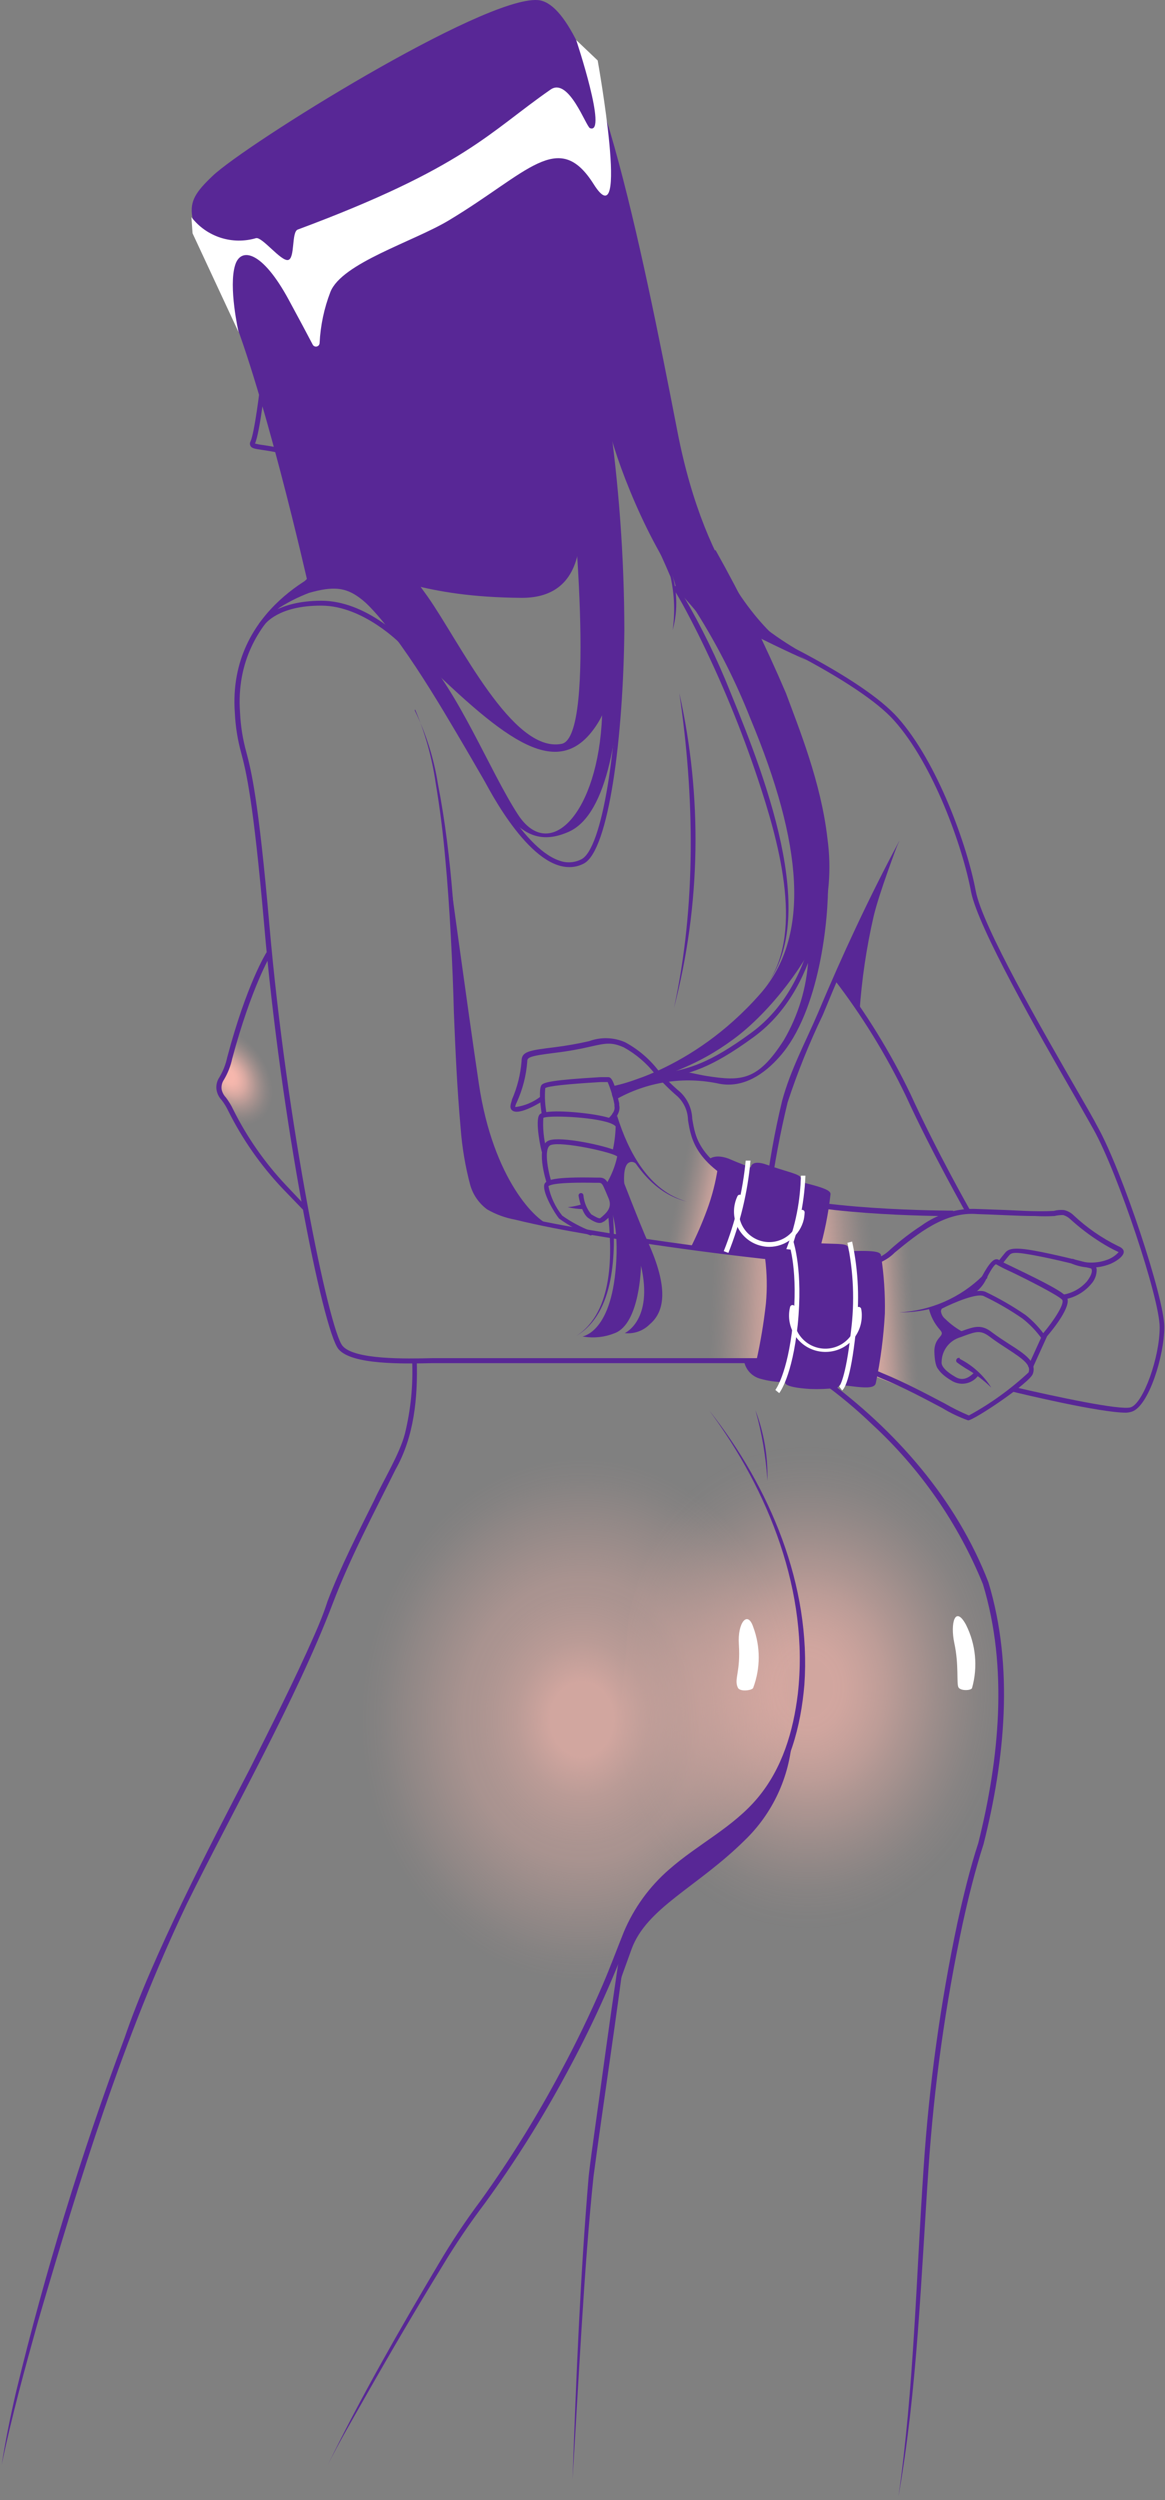 <?xml version="1.0" encoding="UTF-8"?> <svg xmlns="http://www.w3.org/2000/svg" width="247" height="530" viewBox="0 0 247 530" fill="none"><rect x="0" y="0" width="247" height="530" fill="#808080" stroke="none"/> <path opacity="0.7" d="M211.607 349.239C214.16 375.534 204.521 423.591 178.342 422.856C117.365 421.141 131.619 372.41 132.946 346.626C134.274 320.841 167.498 285.094 183.631 299.221C197.292 311.185 207.85 321.801 211.26 343.686C211.444 345.462 211.322 347.32 211.607 349.239Z" fill="url(#paint0_radial_693_3597)"></path> <path opacity="0.7" d="M170.478 347.646C171.438 364.509 165.495 380.311 153.508 388.477C148.444 391.51 143.791 395.181 139.663 399.399C132.352 406.483 132.883 417.936 126.839 421.978C70.477 459.604 69.905 386.986 74.48 338.725C77.073 311.103 107.48 286.401 128.86 287.871C145.748 289.055 152.12 299.364 160.165 314.227C165.96 324.498 169.477 335.896 170.478 347.646Z" fill="url(#paint1_radial_693_3597)"></path> <path opacity="0.7" d="M160.35 288.443C160.35 288.443 166.19 276.459 165.373 272.539C164.95 270.288 163.845 268.221 162.208 266.619L140.133 263.659L143.543 288.402H160.329" fill="url(#paint2_linear_693_3597)"></path> <path opacity="0.7" d="M149.629 264.863C149.629 264.863 155.756 258.146 155.96 254.145C156.164 250.143 154.694 249.204 154.694 249.204L148.976 244.366L146.178 236.2L134.375 262.842L149.629 264.883" fill="url(#paint3_linear_693_3597)"></path> <path opacity="0.7" d="M184.875 291.525C184.875 291.525 179.055 279.541 179.872 275.621C180.724 272.494 182.016 269.504 183.711 266.741L187.631 266.496L196.657 259.718L196.372 296.098L184.875 291.525Z" fill="url(#paint4_linear_693_3597)"></path> <path opacity="0.7" d="M173.724 268.211C172.691 267.702 171.852 266.871 171.333 265.844C170.813 264.816 170.642 263.648 170.845 262.515C171.52 259.896 172.938 257.528 174.929 255.696L186.957 256.656L186.855 266.863L173.663 268.17" fill="url(#paint5_linear_693_3597)"></path> <path d="M58.611 227.952C57.61 222.297 51.218 215.458 50.81 216.846C50.402 218.234 47.563 226.543 47.379 227.748C47.196 228.952 46.338 229.36 46.419 230.749C46.501 232.137 47.481 232.79 47.971 233.546C48.462 234.301 52.852 242.651 53.404 242.957C53.955 243.263 59.611 233.607 58.611 227.952Z" fill="url(#paint6_radial_693_3597)"></path> <path d="M64.82 97.56C61.813 96.541 58.715 95.809 55.57 95.375C54.059 95.151 53.364 95.049 53.099 94.518C53.024 94.376 52.984 94.219 52.984 94.058C52.984 93.898 53.024 93.741 53.099 93.599C53.916 91.966 55.141 82.555 55.447 79.064L56.489 79.166C56.489 79.696 55.12 91.803 54.059 94.028C54.589 94.166 55.128 94.269 55.672 94.334C58.886 94.778 62.052 95.522 65.127 96.559L64.82 97.56Z" fill="#582796"></path> <path d="M65.33 123.895C65.33 123.895 55.609 80.717 47.686 62.874C39.763 45.031 38.027 44.011 45.052 37.314C52.077 30.618 102.455 -0.801 114.013 0.016C125.571 0.832 135.884 51.544 143.623 91.456C146.666 107.196 151.567 117.995 156.427 125.447C163.983 137.002 171.416 140.125 171.416 140.125C171.416 140.125 148.483 130.061 144.644 124.712C135.802 112.463 129.471 94.273 128.655 88.781C126.202 97.732 124.239 106.81 122.773 115.974C121.548 124.263 116.443 126.774 110.521 126.733C89.018 126.57 82.728 121.486 75.397 121.486C68.066 121.486 65.33 123.895 65.33 123.895Z" fill="#582796"></path> <path d="M205.255 301.1C203.347 300.415 201.513 299.54 199.782 298.487C196.167 296.568 191.225 293.934 186.814 292.158C182.879 290.401 178.674 289.324 174.378 288.973H93.512H91.47C85.568 289.096 74.561 289.361 71.763 285.993C68.414 281.91 59.511 236.996 56.019 196.166C53.671 169.299 52.16 163.501 51.159 159.684C50.384 156.893 49.925 154.023 49.791 151.13C48.157 128.53 69.926 120.364 70.212 120.282L70.559 121.262C70.354 121.262 49.3 129.265 50.893 151.068C51.02 153.893 51.465 156.694 52.221 159.418C53.242 163.277 54.773 169.116 57.122 196.166C60.797 238.466 69.762 281.91 72.621 285.299C75.112 288.279 86.181 288.034 91.51 287.912H93.552H174.439C178.862 288.251 183.193 289.349 187.243 291.158C191.695 292.975 196.678 295.608 200.313 297.527C201.96 298.477 203.665 299.323 205.418 300.059C210.003 297.557 214.256 294.491 218.079 290.933C218.651 289.32 216.833 288.055 213.586 285.931C212.422 285.176 211.115 284.339 209.829 283.359C207.93 281.93 206.99 282.257 204.479 283.155L203.601 283.482C202.464 283.815 201.465 284.505 200.752 285.45C200.038 286.395 199.648 287.544 199.639 288.728C199.516 289.606 200.578 290.77 202.6 291.913C203.458 292.403 204.826 292.811 206.684 290.811L207.44 291.546C206.848 292.387 205.969 292.982 204.968 293.219C203.967 293.456 202.914 293.318 202.008 292.832C199.496 291.403 198.311 289.974 198.536 288.565C198.553 287.183 199.013 285.843 199.847 284.741C200.681 283.639 201.846 282.833 203.172 282.44L204.05 282.114C206.623 281.195 208.134 280.685 210.38 282.481C211.646 283.42 212.933 284.257 214.076 284.992C217.303 287.034 219.855 288.769 218.977 291.239C218.324 293.158 206.48 301.1 205.255 301.1Z" fill="#582796"></path> <path d="M64.227 256.431L59.837 251.879C55.252 247.023 51.406 241.52 48.421 235.546C48.029 234.715 47.55 233.928 46.992 233.199C46.387 232.568 46 231.759 45.889 230.892C45.793 230 46.017 229.102 46.522 228.36C47.303 227.053 47.862 225.625 48.176 224.134C52.26 208.741 56.345 202.127 56.528 201.861L57.406 202.413C57.406 202.413 53.322 209.17 49.238 224.4C48.899 225.991 48.299 227.516 47.462 228.912C47.058 229.51 46.89 230.238 46.992 230.953C47.128 231.59 47.439 232.177 47.89 232.648C48.495 233.442 49.015 234.297 49.442 235.199C52.368 241.077 56.146 246.491 60.653 251.266L65.044 255.921L64.227 256.431Z" fill="#582796"></path> <path d="M88.365 288.422C88.59 296.302 87.814 304.55 83.852 311.532C79.258 320.78 74.214 330.273 70.558 339.889C62.941 359.957 49.239 384.088 39.662 403.503C26.143 431.839 16.872 462.033 8.071 492.084C5.253 502.169 2.475 512.255 0.352 522.523C1.168 517.338 2.21 512.193 3.394 507.089C9.549 481.621 17.234 456.546 26.409 432.002C32.29 414.67 44.399 391.437 52.956 375.003C57.632 365.653 62.39 356.303 66.597 346.748C67.659 344.339 68.639 341.971 69.435 339.46C72.233 332.09 75.847 325.067 79.339 318.024C81.218 313.941 84.771 308.163 85.854 303.897C87.087 298.856 87.603 293.667 87.385 288.483H88.427L88.365 288.422Z" fill="#582796"></path> <path d="M238.724 299.467C233.211 299.467 216.69 295.506 214.627 294.996L214.873 293.995C223.694 296.037 237.601 299.038 239.745 298.323C242.4 297.446 245.872 287.769 245.872 281.358C245.872 275.234 237.009 248.694 231.904 239.528C230.944 237.813 229.514 235.302 227.819 232.321C220.141 218.99 207.399 196.676 205.887 189.081C204.131 179.588 197.903 162.031 189.551 152.722C186.079 148.823 178.707 143.882 168.272 138.431C162.46 135.009 157.183 130.751 152.609 125.794L153.385 125.1C157.866 129.973 163.032 134.168 168.721 137.553C179.442 143.147 186.692 148.047 190.306 152.089C198.781 161.562 205.091 179.343 206.868 188.836C208.236 196.268 221.04 218.479 228.677 231.708C230.413 234.71 231.863 237.221 232.761 238.956C237.907 248.204 246.852 275.111 246.852 281.277C246.852 287.442 243.544 298.058 239.99 299.242C239.581 299.376 239.155 299.452 238.724 299.467Z" fill="#582796"></path> <path d="M190.635 178.384C184.897 190.511 179.547 202.78 174.462 215.131C171.568 221.148 169.072 227.347 166.988 233.689C165.416 240.181 164.183 246.75 163.292 253.369C163.273 253.504 163.201 253.627 163.091 253.709C162.982 253.791 162.845 253.827 162.71 253.808C162.574 253.789 162.452 253.717 162.37 253.608C162.287 253.499 162.252 253.362 162.271 253.226C163.056 246.54 164.242 239.906 165.824 233.362C167.58 226.829 170.806 220.868 173.441 214.703C178.628 202.351 184.284 190.204 190.635 178.323V178.384Z" fill="#582796"></path> <path d="M144.03 146.944C148.964 168.971 148.572 191.857 142.887 213.702C147.645 191.899 147.236 168.625 144.03 146.944Z" fill="#582796"></path> <path d="M87.938 150.619C90.332 155.519 91.984 160.748 92.839 166.134C95.963 182.14 96.678 198.533 97.27 214.784C97.597 222.95 97.984 231.116 98.74 239.139C99.006 241.834 99.291 244.529 99.761 247.162C100.231 249.796 100.66 252.531 102.498 254.348C102.947 254.777 103.559 255.308 103.988 255.737C105.705 256.631 107.541 257.278 109.441 257.656C114.689 258.942 120.039 259.901 125.389 260.8C142.768 263.678 160.288 265.903 177.85 267.434C181.771 267.945 185.876 267.761 188.837 264.801C190.889 262.975 193.073 261.304 195.372 259.799C198.796 257.314 202.969 256.075 207.195 256.288L211.279 256.431C215.364 256.553 219.448 256.921 223.409 256.696C224.115 256.509 224.847 256.447 225.574 256.512C226.345 256.681 227.052 257.063 227.616 257.615C230.418 260.25 233.598 262.452 237.051 264.148C239.93 265.332 236.948 267.292 235.376 267.945C234.05 268.473 232.633 268.733 231.206 268.708C229.779 268.684 228.371 268.376 227.065 267.802L227.391 266.822C229.783 267.872 232.492 267.93 234.927 266.985C235.783 266.644 236.551 266.113 237.173 265.434C235.885 264.834 234.637 264.152 233.436 263.392C231.114 261.937 228.927 260.277 226.901 258.431C226.48 258.03 225.969 257.736 225.411 257.574C224.785 257.566 224.161 257.635 223.552 257.778C222.192 257.857 220.828 257.857 219.468 257.778C215.568 257.778 211.3 257.472 207.216 257.37C200.395 256.778 194.636 261.453 189.695 265.536C186.591 268.659 181.914 269.068 177.81 268.455C160.207 266.904 142.686 264.672 125.246 261.759C119.896 260.84 114.546 259.86 109.236 258.554C107.138 258.174 105.121 257.435 103.274 256.369C101.548 255.095 100.292 253.286 99.7 251.225C98.643 247.248 97.959 243.181 97.658 239.078C96.923 230.912 96.555 222.746 96.228 214.579C96.004 205.107 95.309 191.449 94.411 182.099C93.941 176.709 93.267 171.32 92.369 165.991C91.596 160.618 90.127 155.368 87.999 150.374L87.938 150.619Z" fill="#582796"></path> <path d="M174.847 292.158C189.917 303.203 202.783 317.861 209.562 335.418C215.015 353.424 213.054 373.003 208.521 390.968C206.744 396.48 205.335 402.156 204.09 407.851C200.447 424.921 198.032 442.23 196.861 459.645C195.288 482.571 194.492 506.6 190.489 529.24C193.777 506.273 194.247 482.735 195.819 459.584C196.969 442.11 199.365 424.74 202.987 407.606C204.233 401.972 205.662 396.051 207.418 390.682C211.85 372.921 213.789 353.567 208.398 335.827C203.149 322.919 195.109 311.332 184.853 301.896C181.514 298.689 177.951 295.721 174.193 293.016C174.122 292.984 174.058 292.938 174.006 292.879C173.955 292.82 173.917 292.75 173.895 292.675C173.874 292.599 173.869 292.52 173.882 292.443C173.895 292.366 173.925 292.292 173.969 292.228C174.014 292.163 174.072 292.109 174.14 292.07C174.207 292.031 174.283 292.007 174.361 292C174.439 291.994 174.518 292.005 174.591 292.032C174.664 292.059 174.731 292.102 174.786 292.158H174.847Z" fill="#582796"></path> <path d="M150.342 298.957C163.248 315.289 172.029 336.112 170.538 357.201C169.783 366 167.434 375.044 161.615 381.924C156.407 388.253 148.749 391.989 142.746 397.297C138.732 400.791 135.58 405.164 133.536 410.077C129.746 420.213 125.249 430.07 120.079 439.577C114.948 449.116 109.176 458.297 102.802 467.056C99.552 471.35 96.532 475.813 93.756 480.428C88.099 489.635 82.647 498.944 77.317 508.335C74.662 513.031 71.926 517.685 69.496 522.524C76.623 507.968 84.648 493.942 92.96 479.958C95.707 475.282 98.713 470.763 101.965 466.423C108.245 457.669 113.928 448.502 118.976 438.985C122.141 433.105 125.102 426.96 127.757 420.815C129.329 417.161 130.779 413.241 132.27 409.525C134.415 404.44 137.699 399.914 141.868 396.296C147.994 390.907 155.427 387.375 160.655 381.107C165.882 374.84 168.19 366.98 169.15 359.1C171.6 337.623 163.024 316.044 150.342 298.957Z" fill="#582796"></path> <path d="M218.898 290.096L217.959 289.667L221.145 282.665C223.493 279.888 225.719 276.397 225.229 275.581C224.739 274.764 217.469 271.089 214.385 269.62C213.289 269.138 212.219 268.599 211.179 268.007C210.995 268.007 210.383 268.558 209.137 271.049C208.397 272.699 207.084 274.026 205.441 274.785L205.094 273.805L205.278 274.295L205.094 273.805C206.489 273.119 207.596 271.962 208.218 270.538C209.852 267.517 210.628 267.027 211.159 266.945C211.3 266.926 211.443 266.94 211.578 266.986C211.713 267.033 211.835 267.109 211.935 267.21C212.098 267.333 213.466 267.986 214.916 268.68C221.798 271.988 225.637 273.988 226.229 275.091C227.189 276.908 223.309 281.746 222.002 283.257L218.898 290.096Z" fill="#582796"></path> <path d="M220.878 283.788C219.726 282.179 218.351 280.742 216.794 279.521C214.165 277.7 211.392 276.095 208.503 274.723C206.992 274.152 202.377 276.05 199.681 277.418C199.57 277.589 199.507 277.786 199.498 277.99C199.585 278.636 199.922 279.223 200.437 279.623C201.567 280.736 202.854 281.678 204.256 282.42L203.806 283.359C202.302 282.578 200.925 281.573 199.722 280.378C199.361 280.079 199.064 279.709 198.85 279.291C198.636 278.874 198.509 278.417 198.477 277.949C198.493 277.454 198.689 276.983 199.028 276.622H199.15C199.886 276.234 206.42 272.886 208.891 273.825C211.877 275.249 214.745 276.908 217.468 278.786C219.085 280.075 220.502 281.595 221.675 283.298L220.878 283.788Z" fill="#582796"></path> <path d="M225.491 275.479L225.348 274.458C227.34 274.139 229.156 273.127 230.474 271.6C231.658 270.048 231.597 269.211 231.352 268.905C230.494 268.681 225.389 267.313 220.427 266.333C214.975 265.251 214.484 265.496 213.913 266.169C213.341 266.843 212.361 268.109 212.361 268.211L211.523 267.578C211.523 267.578 212.34 266.476 213.137 265.537C213.933 264.597 215.301 264.312 220.631 265.373C225.961 266.435 231.699 267.986 231.76 268.007H231.903C232.236 268.269 232.455 268.649 232.516 269.068C232.545 270.24 232.112 271.377 231.311 272.233C229.826 273.981 227.759 275.133 225.491 275.479Z" fill="#582796"></path> <path d="M204.783 257.105C204.783 256.982 197.697 244.631 192.081 232.361C187.857 223.562 182.724 215.228 176.766 207.496L177.583 206.842C183.586 214.651 188.767 223.059 193.041 231.933C198.636 244.182 205.62 256.431 205.702 256.594L204.783 257.105Z" fill="#582796"></path> <path d="M201.966 257.799C198.76 257.799 170.375 257.656 159.735 252.736C147.483 247.061 146.564 241.732 145.87 237.465C145.854 236.519 145.65 235.585 145.267 234.719C144.885 233.853 144.333 233.072 143.644 232.423C141.943 230.964 140.352 229.381 138.886 227.687C137.085 225.374 134.834 223.451 132.269 222.032C129.655 220.868 128.369 221.154 125.265 221.848C122.84 222.418 120.386 222.854 117.913 223.154C112.032 223.869 111.787 224.175 111.787 225.053C111.56 228.04 110.806 230.964 109.561 233.689C109.173 234.444 109.255 234.689 109.255 234.689C111.223 234.43 113.085 233.648 114.646 232.423L115.218 233.301C115.218 233.301 109.99 236.73 108.54 235.342C107.826 234.689 108.54 233.505 108.54 233.097C109.672 230.507 110.362 227.747 110.582 224.93C110.582 222.889 112.155 222.664 117.648 221.991C120.091 221.685 122.518 221.255 124.918 220.705C127.399 219.795 130.137 219.883 132.555 220.95C135.268 222.418 137.647 224.434 139.539 226.87C140.962 228.533 142.519 230.076 144.195 231.484C145.769 232.961 146.694 235.002 146.768 237.159C147.442 241.242 148.259 246.224 160.042 251.674C170.885 256.676 201.802 256.635 202.088 256.635V257.677L201.966 257.799Z" fill="#582796"></path> <path d="M129.552 237.955L128.919 237.139C128.919 237.139 130.573 235.791 130.266 234.485V234.117C129.966 232.491 129.486 230.902 128.837 229.381H127.346C120.117 229.81 116.176 230.239 115.604 230.667C115.444 232.545 115.554 234.435 115.931 236.281L114.89 236.445C114.706 235.22 114.134 231.137 114.767 230.075C115.175 229.402 117.279 228.932 127.285 228.34H128.857C129.715 228.238 130.246 229.422 131.287 233.893V234.26C131.737 236.2 129.654 237.874 129.552 237.955Z" fill="#582796"></path> <path d="M130.838 244.468L129.817 244.264C130.242 242.469 130.481 240.636 130.532 238.792C130.532 238.792 130.369 238.466 129.286 238.057C125.488 236.71 116.135 236.404 115.196 236.975C115.063 239.102 115.256 241.236 115.768 243.304C115.89 244.039 115.952 244.304 115.543 244.468L114.931 244.304C114.726 244.019 113.338 237.465 114.4 236.261C115.462 235.056 123.324 235.75 127.02 236.465C130.716 237.18 131.247 237.914 131.451 238.507C131.509 240.512 131.303 242.516 130.838 244.468Z" fill="#582796"></path> <path d="M129.451 251.491L128.532 251.001C129.63 249.198 130.417 247.225 130.86 245.162C130.043 244.304 119.098 241.875 116.77 242.732C115.279 243.284 116.055 247.959 117.076 251.082L116.096 251.409C115.626 249.98 113.441 242.855 116.402 241.753C118.873 240.834 128.206 242.794 130.86 244.019C131.273 244.155 131.622 244.438 131.84 244.815C132.269 245.978 130.309 249.837 129.451 251.491Z" fill="#582796"></path> <path d="M125.346 261.882C125.28 261.904 125.208 261.904 125.142 261.882C122.789 260.988 120.564 259.787 118.526 258.31C117.627 257.228 115.075 253.022 115.381 251.205C115.565 250.103 117.423 249.45 126.367 249.633H127.082C128.45 249.633 128.797 250.47 129.512 252.144C129.675 252.512 129.839 252.941 130.063 253.431C131.35 256.309 129.287 257.983 128.021 258.983H127.919C127.123 259.637 125.877 258.984 124.836 258.269C123.284 257.35 122.671 253.553 122.671 253.512C122.659 253.445 122.661 253.376 122.677 253.31C122.692 253.244 122.721 253.181 122.761 253.126C122.801 253.071 122.851 253.024 122.909 252.989C122.968 252.953 123.032 252.93 123.1 252.92C123.167 252.909 123.236 252.91 123.302 252.926C123.369 252.941 123.431 252.97 123.486 253.01C123.542 253.05 123.588 253.1 123.624 253.159C123.659 253.217 123.682 253.282 123.692 253.349C123.82 254.849 124.404 256.274 125.367 257.432C125.918 257.759 127.041 258.432 127.266 258.228C128.736 257.044 129.88 255.901 128.981 253.921L128.43 252.614C127.735 250.96 127.592 250.736 126.959 250.736H126.224C117.852 250.572 116.484 251.205 116.279 251.471C116.743 253.749 117.744 255.884 119.2 257.697C121.097 259.043 123.155 260.147 125.326 260.984C125.456 261.038 125.559 261.142 125.613 261.272C125.666 261.402 125.666 261.548 125.612 261.678C125.55 261.775 125.456 261.848 125.346 261.882Z" fill="#582796"></path> <path d="M209.055 271.13C204.067 275.764 197.484 278.294 190.676 278.194C197.313 277.864 203.598 275.111 208.34 270.457C208.378 270.389 208.431 270.33 208.495 270.285C208.559 270.24 208.632 270.209 208.709 270.195C208.785 270.182 208.864 270.185 208.94 270.205C209.015 270.226 209.085 270.262 209.145 270.313C209.205 270.363 209.252 270.426 209.285 270.497C209.317 270.568 209.334 270.645 209.333 270.723C209.332 270.802 209.314 270.878 209.28 270.949C209.246 271.019 209.197 271.081 209.136 271.13H209.055Z" fill="#582796"></path> <path d="M130.19 236.812C130.278 236.838 130.372 236.84 130.461 236.818C130.551 236.797 130.633 236.752 130.7 236.689C130.747 236.653 130.786 236.606 130.814 236.554C130.842 236.501 130.859 236.443 130.864 236.383C130.854 236.465 130.854 236.547 130.864 236.628C133.192 244.08 137.562 252.511 145.648 254.716C137.48 252.817 132.722 244.509 130.006 237.22C129.89 236.911 129.815 236.589 129.781 236.261C129.805 236.139 129.861 236.026 129.945 235.934C130.013 235.873 130.095 235.83 130.184 235.808C130.273 235.787 130.367 235.788 130.455 235.812C130.567 235.868 130.655 235.962 130.704 236.077C130.753 236.192 130.76 236.321 130.723 236.441C130.687 236.56 130.609 236.663 130.504 236.731C130.399 236.799 130.273 236.828 130.149 236.812H130.19Z" fill="#582796"></path> <path d="M123.651 256.309C122.543 256.297 121.44 256.16 120.363 255.901C121.402 255.801 122.429 255.596 123.426 255.288C123.49 255.258 123.56 255.242 123.63 255.24C123.701 255.239 123.771 255.252 123.836 255.279C123.901 255.306 123.96 255.346 124.009 255.396C124.058 255.447 124.096 255.508 124.121 255.574C124.154 255.653 124.167 255.739 124.16 255.824C124.152 255.91 124.124 255.992 124.078 256.064C124.032 256.137 123.969 256.197 123.895 256.239C123.82 256.282 123.737 256.306 123.651 256.309Z" fill="#582796"></path> <path d="M132.72 411.771C130.678 427.899 128.003 445.191 125.838 461.359C123.796 480.795 122.632 505.885 121.387 525.586C122.163 504.129 123 482.714 124.817 461.257C125.348 456.439 127.064 444.925 127.697 439.964C129.004 430.512 130.311 421.06 131.781 411.628L132.822 411.771H132.72Z" fill="#582796"></path> <path d="M203.435 288.034C206.198 289.423 208.528 291.541 210.174 294.158C208.545 292.57 206.72 291.198 204.742 290.075C204.109 289.667 203.476 289.259 202.863 288.789C202.773 288.688 202.723 288.557 202.723 288.422C202.723 288.286 202.773 288.155 202.863 288.054C202.94 287.954 203.05 287.885 203.174 287.859C203.297 287.833 203.426 287.851 203.537 287.911L203.435 288.034Z" fill="#582796"></path> <path d="M128.554 88.087C128.554 88.087 136.232 138.084 126.797 153.212C118.629 166.339 107.173 156.927 89.305 139.615C76.011 126.713 75.684 122.772 65.494 125.692C63.056 126.625 60.727 127.823 58.551 129.264C58.551 129.264 65.004 122.507 68.067 120.037C69.17 119.138 69.067 118.097 70.109 118.281C73.805 118.955 75.031 104.297 90.652 126.447C97.534 136.226 108.664 159.744 119.078 157.682C126.675 156.192 121.12 102.398 121.12 102.398L128.554 88.087Z" fill="#582796"></path> <path d="M130.37 103.501C130.37 103.501 137.456 168.83 120.589 176.322C110.378 180.875 106.171 171.341 98.718 158.663C93.898 150.497 83.198 131.776 75.336 125.856C75.336 125.856 85.914 134.655 89.141 138.105C97.186 146.516 103.884 163.522 109.786 172.627C116.566 183.08 126.858 172.382 127.654 151.701C128.451 131.021 130.37 103.501 130.37 103.501Z" fill="#582796"></path> <path d="M142.622 133.572C143.149 129.819 142.997 126.002 142.173 122.303C139.723 116.464 136.823 110.789 134.27 104.991C134.235 104.868 134.246 104.737 134.3 104.621C134.354 104.505 134.448 104.413 134.564 104.361C134.681 104.308 134.813 104.3 134.935 104.337C135.057 104.374 135.162 104.454 135.23 104.562C137.538 109.789 139.804 115.056 142.051 120.303C143.606 124.561 143.806 129.196 142.622 133.572Z" fill="#582796"></path> <path d="M129.921 232.015C129.921 232.015 132.147 231.321 135.537 229.973C142.01 227.462 147.932 225.89 155.529 220.276C163.554 214.376 171.518 203.515 173.907 196.737C175.788 190.615 176.31 184.157 175.439 177.812C174.091 165.829 169.313 154.212 166.637 146.945C162.212 136.588 157.236 126.475 151.73 116.648L140.152 117.302C141.577 119.42 142.627 121.768 143.256 124.243C143.521 125.141 147.115 128.857 147.646 129.714C152.183 136.911 156.032 144.518 159.143 152.436C170.129 178.792 171.967 198.391 161.185 210.681C146.462 227.442 129.676 230.3 129.676 230.3L129.921 232.015Z" fill="#582796"></path> <path d="M130.351 233.199C137.062 229.324 144.978 228.094 152.549 229.749C157.634 230.688 162.045 227.707 165.332 223.951C173.807 214.376 175.727 194.614 175.543 186.877L166.272 205.761C166.272 205.761 171.724 198.82 171.377 203.23C171.05 209.327 169.264 215.257 166.17 220.521C160.636 229.157 157.164 229.239 149.833 228.095C145.034 227.36 142.4 225.278 130.801 230.525C128.718 231.464 130.351 233.199 130.351 233.199Z" fill="#582796"></path> <path d="M131.084 247.612C131.084 247.612 135.637 259.432 137.414 263.393C141.743 272.988 140.967 278.01 137.761 280.725C137.075 281.418 136.241 281.947 135.322 282.272C134.402 282.597 133.421 282.711 132.452 282.604C132.452 282.604 138.578 279.909 135.903 268.313C135.903 268.313 135.719 280.562 130.348 282.604C128.274 283.45 126.006 283.711 123.793 283.359C122.139 283.216 128.674 284.114 130.348 270.763C131.594 260.718 129.45 256.105 129.45 256.105C129.65 255.872 129.792 255.595 129.863 255.297C129.934 254.998 129.932 254.687 129.858 254.39C129.558 253.395 129.197 252.42 128.776 251.47L131.084 247.612Z" fill="#582796"></path> <path d="M160.168 298.957C161.987 303.723 162.847 308.801 162.7 313.9C162.391 308.843 161.542 303.833 160.168 298.957Z" fill="#582796"></path> <path d="M134.537 230.096L134.23 229.096C136.763 228.361 138.866 227.932 140.745 227.565C145.972 226.503 150.098 225.666 159.287 218.929C174.276 207.966 173.867 185.591 173.847 185.366H174.848C174.848 185.591 175.276 208.497 159.838 219.807C150.465 226.666 146.238 227.524 140.888 228.606C139.009 228.973 137.008 229.422 134.537 230.096Z" fill="#582796"></path> <path d="M120.674 183.814C119.839 183.808 119.011 183.663 118.223 183.386C109.667 180.487 101.764 163.665 101.438 162.97L102.377 162.542C102.377 162.705 110.423 179.65 118.55 182.426C119.315 182.716 120.133 182.841 120.95 182.792C121.766 182.743 122.563 182.521 123.288 182.14C127.617 179.895 131.068 159.01 131.334 133.572C131.291 118.147 130.172 102.744 127.985 87.475L129.006 87.311C131.218 102.64 132.344 118.106 132.375 133.593C132.15 156.05 129.128 180.283 123.778 183.059C122.824 183.569 121.756 183.828 120.674 183.814Z" fill="#582796"></path> <path d="M206.091 357.833C207.35 353.359 206.891 348.575 204.805 344.421C202.497 340.174 201.435 344.135 202.334 348.32C203.355 353.056 202.742 356.976 203.232 357.731C203.722 358.487 205.928 358.385 206.091 357.833Z" fill="white"></path> <path d="M159.692 357.793C161.253 353.633 161.253 349.049 159.692 344.89C158.488 341.277 156.343 344.053 156.65 348.544C157.038 354.526 155.588 355.894 156.425 357.731C156.833 358.732 159.529 358.344 159.692 357.793Z" fill="white"></path> <path d="M122.163 8.488C122.163 8.488 128.902 28.659 125.084 27.168C124.246 26.842 120.571 16.267 116.711 19.002C103.785 27.964 98.557 35.477 63.127 48.666C61.758 49.176 62.596 54.79 61.085 55.117C59.573 55.443 55.591 50.176 54.284 50.482C51.818 51.212 49.188 51.178 46.742 50.383C44.296 49.589 42.148 48.072 40.582 46.032L40.827 49.462L50.588 70.428C50.588 70.428 48.383 60.772 49.873 56.138C51.058 52.401 55.55 53.075 61.227 63.569C63.556 67.856 65.189 70.939 66.312 73.082C66.396 73.23 66.526 73.345 66.683 73.412C66.839 73.478 67.013 73.492 67.177 73.45C67.342 73.408 67.488 73.314 67.594 73.181C67.699 73.048 67.758 72.884 67.762 72.715C67.944 69.009 68.716 65.357 70.049 61.895C72.459 55.77 87.611 51.238 95.106 46.746C111.932 36.661 118.406 27.209 125.86 39.029C133.64 51.381 126.717 12.816 126.717 12.816L122.163 8.488Z" fill="white"></path> <path d="M129.922 256.9C130.555 265.414 130.453 278.275 122.203 283.195C130.188 278.01 129.8 265.434 128.881 257.023L129.922 256.9Z" fill="#582796"></path> <path d="M84.995 136.552C84.995 136.552 77.092 128.386 68.127 128.386H68.025C59.122 128.386 56.263 132.082 55.773 132.816L54.895 132.245C55.446 131.428 58.591 127.406 68.025 127.345H68.127C77.562 127.345 85.424 135.511 85.771 135.92L84.995 136.552Z" fill="#582796"></path> <path d="M162.78 208.415C170.621 197.105 164.72 177.343 160.738 165.298C157.212 154.689 152.948 144.34 147.974 134.328C146.32 131.02 144.585 127.693 142.645 124.549L143.523 123.998C147.413 130.4 150.825 137.08 153.733 143.984C160.349 160.173 174.297 192.797 162.759 208.415H162.78Z" fill="#582796"></path> <path d="M146.441 264.455L170.089 267.456C170.987 267.578 171.906 267.68 172.846 267.742C173.131 266.945 173.397 266.129 173.662 265.312C174.807 261.373 175.614 257.343 176.072 253.267C176.256 252.41 174.99 251.736 168.21 250.205C163.503 249.081 158.904 247.544 154.467 245.611C151.016 244.346 149.893 246.163 149.893 246.163L152.22 247.367C151.763 250.503 150.975 253.583 149.872 256.554C148.875 259.249 147.73 261.886 146.441 264.455Z" fill="#582796"></path> <path d="M166.682 267.496L165.723 267.108C168.131 261.435 169.514 255.38 169.807 249.225H170.767C170.511 255.511 169.128 261.7 166.682 267.496Z" fill="white"></path> <path d="M154.425 265.598L153.445 265.23C155.897 259.086 157.465 252.625 158.101 246.04H159.122C158.513 252.752 156.931 259.341 154.425 265.598Z" fill="white"></path> <path d="M154.691 265.536L165.821 266.924C165.821 266.761 165.964 266.618 166.025 266.455C168.345 261.169 169.621 255.484 169.782 249.714C169.66 248.877 166.842 248.428 162.615 246.917C158.898 245.59 159.164 247.754 159.164 247.754C159.396 247.898 159.586 248.1 159.715 248.34C159.844 248.58 159.907 248.85 159.899 249.122C159.371 252.678 158.425 256.159 157.081 259.493C156.345 261.473 155.508 263.576 154.691 265.536Z" fill="#582796"></path> <path d="M163.104 264.312C162.533 264.313 161.964 264.245 161.409 264.108C160.451 263.886 159.546 263.478 158.746 262.907C157.946 262.335 157.267 261.611 156.747 260.777C156.227 259.943 155.877 259.014 155.717 258.044C155.557 257.074 155.59 256.082 155.814 255.125C155.936 254.581 156.121 254.054 156.365 253.553C156.427 253.43 156.533 253.336 156.663 253.291C156.792 253.245 156.934 253.251 157.059 253.308C157.184 253.373 157.278 253.484 157.324 253.617C157.369 253.749 157.362 253.895 157.304 254.022C156.905 254.84 156.683 255.732 156.653 256.642C156.623 257.551 156.785 258.456 157.13 259.298C157.474 260.14 157.993 260.9 158.652 261.527C159.311 262.155 160.096 262.636 160.954 262.938C161.812 263.241 162.725 263.359 163.631 263.285C164.538 263.21 165.419 262.944 166.216 262.505C167.013 262.066 167.709 261.464 168.256 260.737C168.804 260.01 169.191 259.176 169.394 258.289C169.488 257.86 169.543 257.422 169.557 256.983C169.562 256.845 169.621 256.716 169.72 256.62C169.819 256.525 169.951 256.472 170.088 256.472C170.225 256.478 170.355 256.536 170.45 256.635C170.545 256.734 170.599 256.866 170.598 257.003C170.579 257.511 170.517 258.016 170.415 258.514C170.025 260.161 169.091 261.628 167.765 262.68C166.439 263.732 164.797 264.307 163.104 264.312Z" fill="white"></path> <path d="M166.514 292.934C166.514 292.934 166.984 292.362 167.045 292.587C167.74 294.914 169.333 285.156 170.088 277.051C170.504 273.484 170.504 269.88 170.088 266.312C170.024 266.044 169.891 265.796 169.7 265.596C169.51 265.395 169.271 265.248 169.006 265.169C169.006 265.169 168.169 263.128 172.11 263.454C176.582 263.801 179.42 263.454 179.768 264.291C181.129 269.898 181.386 275.715 180.523 281.42C179.257 290.627 178.318 294.2 177.297 294.22C175.461 294.444 173.61 294.52 171.763 294.445C165.555 294.057 166.514 292.934 166.514 292.934Z" fill="#582796"></path> <path d="M159.673 266.169C159.673 266.169 160.266 264.127 163.921 264.434C168.713 265.143 173.557 265.43 178.399 265.291C185.322 264.985 186.731 265.291 186.792 266.169C187.416 270.221 187.69 274.319 187.609 278.418C187.343 283.38 186.701 288.314 185.69 293.178C185.322 295.22 179.38 293.301 173.233 293.178C167.086 293.056 164.391 293.178 161.225 292.28C160.351 292.053 159.559 291.581 158.944 290.919C158.329 290.257 157.916 289.433 157.754 288.544H160.347C161.254 284.502 161.935 280.413 162.389 276.295C162.673 273.141 162.619 269.965 162.226 266.822L159.673 266.169Z" fill="#582796"></path> <path d="M178.542 294.751L177.93 293.914C177.93 293.914 179.318 292.404 180.421 282.216C181.221 275.964 180.966 269.622 179.665 263.455L180.666 263.189C182.027 269.48 182.289 275.959 181.442 282.339C180.319 292.873 178.93 294.466 178.542 294.751Z" fill="white"></path> <path d="M165.208 295.323L164.391 294.65C164.391 294.65 166.964 291.322 168.087 280.747C169.312 269.396 167.29 263.659 167.27 263.598L168.25 263.251C168.25 263.496 170.292 269.233 169.128 280.869C167.964 291.812 165.31 295.18 165.208 295.323Z" fill="white"></path> <path d="M174.99 286.585H174.847C173.834 286.566 172.835 286.348 171.906 285.942C170.978 285.537 170.139 284.953 169.437 284.222C168.735 283.492 168.184 282.631 167.816 281.687C167.448 280.744 167.269 279.737 167.291 278.725C167.303 278.16 167.378 277.598 167.515 277.051C167.549 276.916 167.635 276.8 167.753 276.728C167.871 276.655 168.013 276.632 168.148 276.663C168.215 276.679 168.277 276.709 168.331 276.75C168.386 276.791 168.432 276.843 168.466 276.902C168.5 276.961 168.522 277.026 168.531 277.094C168.54 277.161 168.535 277.23 168.516 277.296C168.404 277.771 168.342 278.257 168.332 278.745C168.268 279.648 168.387 280.556 168.684 281.411C168.981 282.267 169.45 283.053 170.06 283.722C170.671 284.391 171.411 284.929 172.237 285.303C173.062 285.676 173.954 285.879 174.86 285.897C175.766 285.915 176.666 285.748 177.505 285.407C178.344 285.067 179.106 284.559 179.742 283.915C180.379 283.27 180.878 282.504 181.209 281.66C181.54 280.817 181.696 279.916 181.667 279.01C181.675 278.559 181.641 278.108 181.565 277.663C181.55 277.596 181.549 277.527 181.562 277.459C181.574 277.391 181.601 277.327 181.639 277.27C181.677 277.213 181.726 277.164 181.784 277.126C181.841 277.088 181.906 277.063 181.973 277.051C182.108 277.031 182.245 277.062 182.358 277.138C182.471 277.213 182.552 277.327 182.586 277.459C182.688 277.976 182.73 278.504 182.709 279.031C182.682 281.051 181.857 282.978 180.415 284.393C178.973 285.808 177.03 286.595 175.01 286.585H174.99Z" fill="white"></path> <path d="M167.946 368.511C167.397 376.708 163.816 384.408 157.899 390.11C147.852 400.052 137.111 404.401 133.905 413.179C130.699 421.958 130.617 422.55 130.617 422.55C130.617 422.55 130.617 406.034 141.093 398.052C151.569 390.069 159.594 383.761 161.371 381.372C163.467 378.474 165.272 375.376 166.762 372.124C167.436 370.144 167.946 368.511 167.946 368.511Z" fill="#582796"></path> <path d="M190.327 178.976C190.327 178.976 186.365 189.367 185.222 194.267C183.7 200.895 182.703 207.633 182.24 214.417L177.176 207.17L190.327 178.976Z" fill="#582796"></path> <path d="M94.738 181.262C94.738 181.262 99.169 213.927 101.538 229.81C104.561 250.082 113.791 259.105 116.956 259.861C120.121 260.616 103.458 257.493 101.906 254.675C100.354 251.858 98.373 244.876 97.699 233.199C97.025 221.521 94.738 181.262 94.738 181.262Z" fill="#582796"></path> <path d="M196.902 277.275C197.298 279.006 198.127 280.608 199.312 281.93C200.619 283.379 198.005 283.216 198.107 286.646C198.209 290.076 199.067 290.341 199.067 290.341C199.292 288.679 199.633 287.035 200.088 285.421C200.844 284.244 202.007 283.387 203.355 283.012C204.111 282.889 201.66 281.297 200.905 280.644C199.966 279.832 199.32 278.735 199.067 277.52C199.067 276.642 198.189 276.928 198.189 276.928L196.902 277.275Z" fill="#582796"></path> <path d="M132.35 250.899C132.35 250.899 132.003 247.265 133.289 246.489C134.576 245.713 135.637 247.612 135.637 247.612L132.309 242.406L131.39 239.772L130.328 244.366L131.349 244.978L130.716 247.612L131.39 251.511L132.35 250.899Z" fill="#582796"></path> <defs> <radialGradient id="paint0_radial_693_3597" cx="0" cy="0" r="1" gradientUnits="userSpaceOnUse" gradientTransform="translate(171.195 357.713) scale(53.298 63.408)"> <stop offset="0.1" stop-color="#F6B7AD" stop-opacity="0.99"></stop> <stop offset="0.15" stop-color="#F6B7AD" stop-opacity="0.96"></stop> <stop offset="0.22" stop-color="#F6B7AD" stop-opacity="0.87"></stop> <stop offset="0.31" stop-color="#F6B7AD" stop-opacity="0.73"></stop> <stop offset="0.41" stop-color="#F6B7AD" stop-opacity="0.53"></stop> <stop offset="0.43" stop-color="#F6B7AD" stop-opacity="0.5"></stop> <stop offset="0.51" stop-color="#F6B7AD" stop-opacity="0.35"></stop> <stop offset="0.6" stop-color="#F6B7AD" stop-opacity="0.2"></stop> <stop offset="0.68" stop-color="#F6B7AD" stop-opacity="0.09"></stop> <stop offset="0.76" stop-color="#F6B7AD" stop-opacity="0.02"></stop> <stop offset="0.81" stop-color="#F6B7AD" stop-opacity="0"></stop> </radialGradient> <radialGradient id="paint1_radial_693_3597" cx="0" cy="0" r="1" gradientUnits="userSpaceOnUse" gradientTransform="translate(123.367 364.444) scale(58.771 69.331)"> <stop offset="0.11" stop-color="#F6B7AD" stop-opacity="0.99"></stop> <stop offset="0.17" stop-color="#F6B7AD" stop-opacity="0.85"></stop> <stop offset="0.24" stop-color="#F6B7AD" stop-opacity="0.7"></stop> <stop offset="0.32" stop-color="#F6B7AD" stop-opacity="0.59"></stop> <stop offset="0.38" stop-color="#F6B7AD" stop-opacity="0.52"></stop> <stop offset="0.43" stop-color="#F6B7AD" stop-opacity="0.49"></stop> <stop offset="0.61" stop-color="#F6B7AD" stop-opacity="0.23"></stop> <stop offset="0.73" stop-color="#F6B7AD" stop-opacity="0.06"></stop> <stop offset="0.8" stop-color="#F6B7AD" stop-opacity="0"></stop> </radialGradient> <linearGradient id="paint2_linear_693_3597" x1="166.394" y1="276.969" x2="146.79" y2="276.214" gradientUnits="userSpaceOnUse"> <stop offset="0.1" stop-color="#F6B7AD" stop-opacity="0.99"></stop> <stop offset="0.15" stop-color="#F6B7AD" stop-opacity="0.96"></stop> <stop offset="0.22" stop-color="#F6B7AD" stop-opacity="0.87"></stop> <stop offset="0.31" stop-color="#F6B7AD" stop-opacity="0.73"></stop> <stop offset="0.41" stop-color="#F6B7AD" stop-opacity="0.53"></stop> <stop offset="0.43" stop-color="#F6B7AD" stop-opacity="0.5"></stop> <stop offset="0.48" stop-color="#F6B7AD" stop-opacity="0.4"></stop> <stop offset="0.59" stop-color="#F6B7AD" stop-opacity="0.23"></stop> <stop offset="0.68" stop-color="#F6B7AD" stop-opacity="0.1"></stop> <stop offset="0.76" stop-color="#F6B7AD" stop-opacity="0.03"></stop> <stop offset="0.81" stop-color="#F6B7AD" stop-opacity="0"></stop> </linearGradient> <linearGradient id="paint3_linear_693_3597" x1="154.058" y1="252.376" x2="141.758" y2="249.779" gradientUnits="userSpaceOnUse"> <stop offset="0.1" stop-color="#F6B7AD" stop-opacity="0.99"></stop> <stop offset="0.15" stop-color="#F6B7AD" stop-opacity="0.96"></stop> <stop offset="0.22" stop-color="#F6B7AD" stop-opacity="0.87"></stop> <stop offset="0.31" stop-color="#F6B7AD" stop-opacity="0.73"></stop> <stop offset="0.41" stop-color="#F6B7AD" stop-opacity="0.53"></stop> <stop offset="0.43" stop-color="#F6B7AD" stop-opacity="0.5"></stop> <stop offset="0.48" stop-color="#F6B7AD" stop-opacity="0.4"></stop> <stop offset="0.59" stop-color="#F6B7AD" stop-opacity="0.23"></stop> <stop offset="0.68" stop-color="#F6B7AD" stop-opacity="0.1"></stop> <stop offset="0.76" stop-color="#F6B7AD" stop-opacity="0.03"></stop> <stop offset="0.81" stop-color="#F6B7AD" stop-opacity="0"></stop> </linearGradient> <linearGradient id="paint4_linear_693_3597" x1="184.18" y1="278.704" x2="196.188" y2="277.928" gradientUnits="userSpaceOnUse"> <stop offset="0.1" stop-color="#F6B7AD" stop-opacity="0.99"></stop> <stop offset="0.15" stop-color="#F6B7AD" stop-opacity="0.95"></stop> <stop offset="0.23" stop-color="#F6B7AD" stop-opacity="0.84"></stop> <stop offset="0.35" stop-color="#F6B7AD" stop-opacity="0.65"></stop> <stop offset="0.43" stop-color="#F6B7AD" stop-opacity="0.5"></stop> <stop offset="0.48" stop-color="#F6B7AD" stop-opacity="0.4"></stop> <stop offset="0.59" stop-color="#F6B7AD" stop-opacity="0.23"></stop> <stop offset="0.68" stop-color="#F6B7AD" stop-opacity="0.1"></stop> <stop offset="0.76" stop-color="#F6B7AD" stop-opacity="0.03"></stop> <stop offset="0.81" stop-color="#F6B7AD" stop-opacity="0"></stop> </linearGradient> <linearGradient id="paint5_linear_693_3597" x1="170.62" y1="262.311" x2="188.223" y2="260.82" gradientUnits="userSpaceOnUse"> <stop offset="0.1" stop-color="#F6B7AD" stop-opacity="0.99"></stop> <stop offset="0.15" stop-color="#F6B7AD" stop-opacity="0.96"></stop> <stop offset="0.22" stop-color="#F6B7AD" stop-opacity="0.87"></stop> <stop offset="0.31" stop-color="#F6B7AD" stop-opacity="0.73"></stop> <stop offset="0.41" stop-color="#F6B7AD" stop-opacity="0.53"></stop> <stop offset="0.43" stop-color="#F6B7AD" stop-opacity="0.5"></stop> <stop offset="0.48" stop-color="#F6B7AD" stop-opacity="0.4"></stop> <stop offset="0.59" stop-color="#F6B7AD" stop-opacity="0.23"></stop> <stop offset="0.68" stop-color="#F6B7AD" stop-opacity="0.1"></stop> <stop offset="0.76" stop-color="#F6B7AD" stop-opacity="0.03"></stop> <stop offset="0.81" stop-color="#F6B7AD" stop-opacity="0"></stop> </linearGradient> <radialGradient id="paint6_radial_693_3597" cx="0" cy="0" r="1" gradientUnits="userSpaceOnUse" gradientTransform="translate(48.552 228.151) rotate(-35.193) scale(9.924 14.19)"> <stop offset="0.1" stop-color="#F6B7AD" stop-opacity="0.99"></stop> <stop offset="0.15" stop-color="#F6B7AD" stop-opacity="0.96"></stop> <stop offset="0.22" stop-color="#F6B7AD" stop-opacity="0.87"></stop> <stop offset="0.31" stop-color="#F6B7AD" stop-opacity="0.73"></stop> <stop offset="0.41" stop-color="#F6B7AD" stop-opacity="0.53"></stop> <stop offset="0.43" stop-color="#F6B7AD" stop-opacity="0.5"></stop> <stop offset="0.49" stop-color="#F6B7AD" stop-opacity="0.38"></stop> <stop offset="0.59" stop-color="#F6B7AD" stop-opacity="0.22"></stop> <stop offset="0.68" stop-color="#F6B7AD" stop-opacity="0.1"></stop> <stop offset="0.76" stop-color="#F6B7AD" stop-opacity="0.03"></stop> <stop offset="0.81" stop-color="#F6B7AD" stop-opacity="0"></stop> </radialGradient> </defs> </svg> 